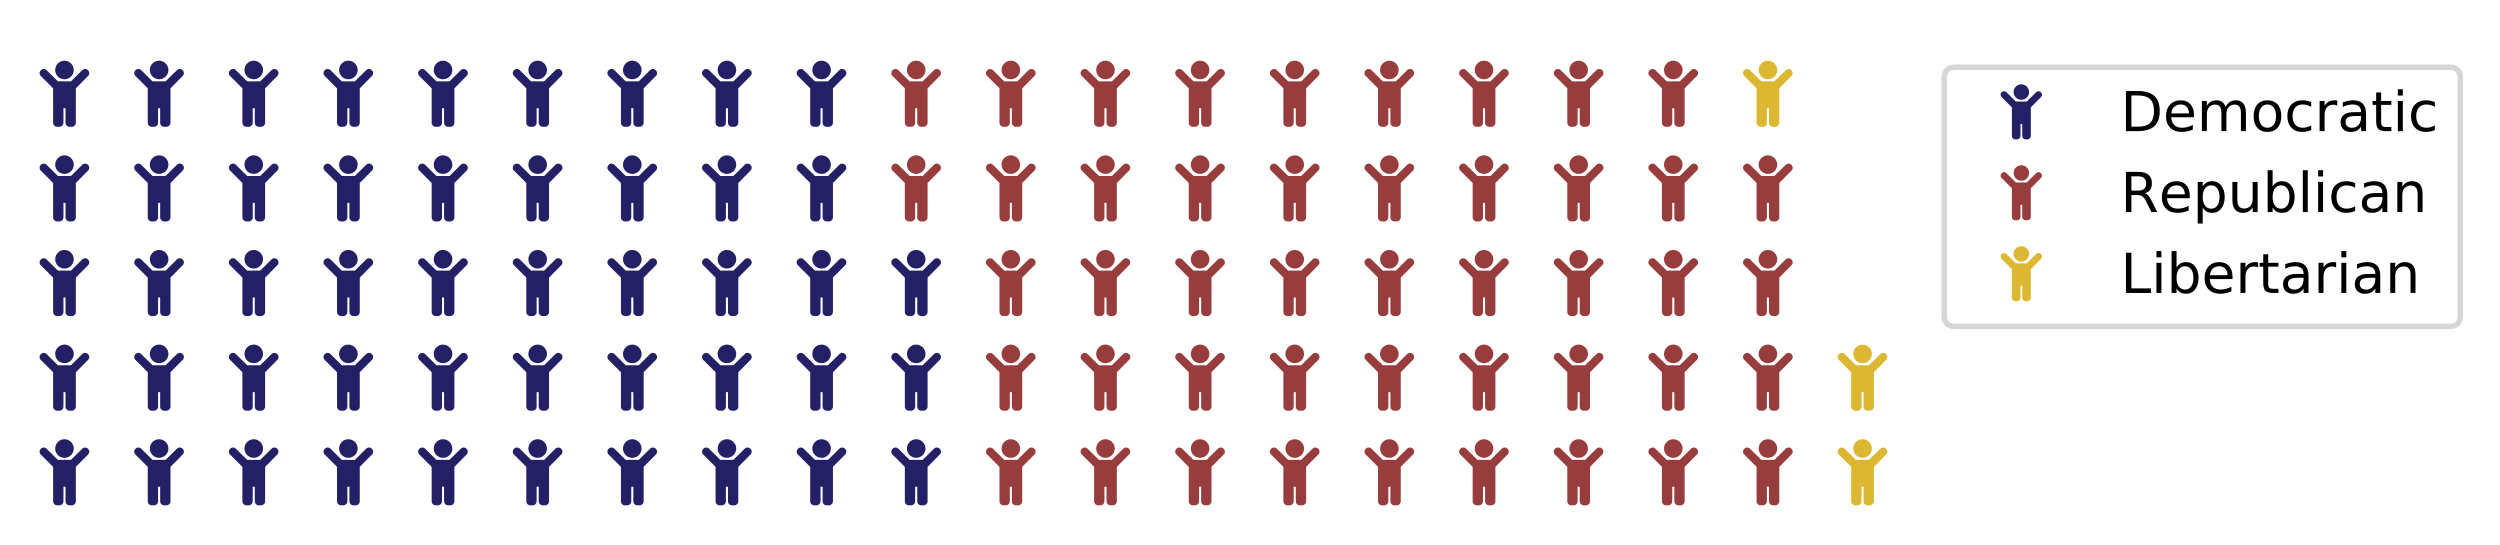 <?xml version="1.0" encoding="utf-8" standalone="no"?>
<!DOCTYPE svg PUBLIC "-//W3C//DTD SVG 1.1//EN"
  "http://www.w3.org/Graphics/SVG/1.1/DTD/svg11.dtd">
<!-- Created with matplotlib (https://matplotlib.org/) -->
<svg height="98.892pt" version="1.1" viewBox="0 0 453.6 98.892" width="453.6pt" xmlns="http://www.w3.org/2000/svg" xmlns:xlink="http://www.w3.org/1999/xlink">
 <defs>
  <style type="text/css">
*{stroke-linecap:butt;stroke-linejoin:round;}
  </style>
 </defs>
 <g id="figure_1">
  <g id="patch_1">
   <path d="M 0 98.892 
L 453.6 98.892 
L 453.6 0 
L 0 0 
z
" style="fill:#ffffff;"/>
  </g>
  <g id="axes_1">
   <g id="text_1">
    <!--  -->
    <defs>
     <path d="M 23.438 73.438 
C 23.438 65.625 29.688 59.375 37.5 59.375 
C 45.125 59.375 51.562 65.625 51.562 73.438 
C 51.562 81.062 45.125 87.5 37.5 87.5 
C 29.688 87.5 23.438 81.062 23.438 73.438 
z
M 73.047 73.047 
C 70.703 75.594 66.609 75.594 64.266 73.047 
L 47.266 56.25 
L 27.547 56.25 
L 10.547 73.047 
C 8.203 75.594 4.109 75.594 1.766 73.047 
C -0.781 70.703 -0.781 66.609 1.766 64.266 
L 20.312 45.703 
L 20.312 -6.25 
C 20.312 -9.766 23.047 -12.5 26.562 -12.5 
L 29.688 -12.5 
C 33.016 -12.5 35.938 -9.766 35.938 -6.25 
L 35.938 15.625 
L 39.062 15.625 
L 39.062 -6.25 
C 39.062 -9.766 41.797 -12.5 45.312 -12.5 
L 48.438 -12.5 
C 51.766 -12.5 54.688 -9.766 54.688 -6.25 
L 54.688 45.703 
L 73.047 64.266 
C 75.594 66.609 75.594 70.703 73.047 73.047 
z
" id="FontAwesome5Free-Solid-61870"/>
    </defs>
    <g style="fill:#232066;" transform="translate(7.2 90.192)scale(0.12 -0.12)">
     <use xlink:href="#FontAwesome5Free-Solid-61870"/>
    </g>
   </g>
   <g id="text_2">
    <!--  -->
    <g style="fill:#232066;" transform="translate(7.2 73.021)scale(0.12 -0.12)">
     <use xlink:href="#FontAwesome5Free-Solid-61870"/>
    </g>
   </g>
   <g id="text_3">
    <!--  -->
    <g style="fill:#232066;" transform="translate(7.2 55.85)scale(0.12 -0.12)">
     <use xlink:href="#FontAwesome5Free-Solid-61870"/>
    </g>
   </g>
   <g id="text_4">
    <!--  -->
    <g style="fill:#232066;" transform="translate(7.2 38.68)scale(0.12 -0.12)">
     <use xlink:href="#FontAwesome5Free-Solid-61870"/>
    </g>
   </g>
   <g id="text_5">
    <!--  -->
    <g style="fill:#232066;" transform="translate(7.2 21.509)scale(0.12 -0.12)">
     <use xlink:href="#FontAwesome5Free-Solid-61870"/>
    </g>
   </g>
   <g id="text_6">
    <!--  -->
    <g style="fill:#232066;" transform="translate(24.371 90.192)scale(0.12 -0.12)">
     <use xlink:href="#FontAwesome5Free-Solid-61870"/>
    </g>
   </g>
   <g id="text_7">
    <!--  -->
    <g style="fill:#232066;" transform="translate(24.371 73.021)scale(0.12 -0.12)">
     <use xlink:href="#FontAwesome5Free-Solid-61870"/>
    </g>
   </g>
   <g id="text_8">
    <!--  -->
    <g style="fill:#232066;" transform="translate(24.371 55.85)scale(0.12 -0.12)">
     <use xlink:href="#FontAwesome5Free-Solid-61870"/>
    </g>
   </g>
   <g id="text_9">
    <!--  -->
    <g style="fill:#232066;" transform="translate(24.371 38.68)scale(0.12 -0.12)">
     <use xlink:href="#FontAwesome5Free-Solid-61870"/>
    </g>
   </g>
   <g id="text_10">
    <!--  -->
    <g style="fill:#232066;" transform="translate(24.371 21.509)scale(0.12 -0.12)">
     <use xlink:href="#FontAwesome5Free-Solid-61870"/>
    </g>
   </g>
   <g id="text_11">
    <!--  -->
    <g style="fill:#232066;" transform="translate(41.541 90.192)scale(0.12 -0.12)">
     <use xlink:href="#FontAwesome5Free-Solid-61870"/>
    </g>
   </g>
   <g id="text_12">
    <!--  -->
    <g style="fill:#232066;" transform="translate(41.541 73.021)scale(0.12 -0.12)">
     <use xlink:href="#FontAwesome5Free-Solid-61870"/>
    </g>
   </g>
   <g id="text_13">
    <!--  -->
    <g style="fill:#232066;" transform="translate(41.541 55.85)scale(0.12 -0.12)">
     <use xlink:href="#FontAwesome5Free-Solid-61870"/>
    </g>
   </g>
   <g id="text_14">
    <!--  -->
    <g style="fill:#232066;" transform="translate(41.541 38.68)scale(0.12 -0.12)">
     <use xlink:href="#FontAwesome5Free-Solid-61870"/>
    </g>
   </g>
   <g id="text_15">
    <!--  -->
    <g style="fill:#232066;" transform="translate(41.541 21.509)scale(0.12 -0.12)">
     <use xlink:href="#FontAwesome5Free-Solid-61870"/>
    </g>
   </g>
   <g id="text_16">
    <!--  -->
    <g style="fill:#232066;" transform="translate(58.712 90.192)scale(0.12 -0.12)">
     <use xlink:href="#FontAwesome5Free-Solid-61870"/>
    </g>
   </g>
   <g id="text_17">
    <!--  -->
    <g style="fill:#232066;" transform="translate(58.712 73.021)scale(0.12 -0.12)">
     <use xlink:href="#FontAwesome5Free-Solid-61870"/>
    </g>
   </g>
   <g id="text_18">
    <!--  -->
    <g style="fill:#232066;" transform="translate(58.712 55.85)scale(0.12 -0.12)">
     <use xlink:href="#FontAwesome5Free-Solid-61870"/>
    </g>
   </g>
   <g id="text_19">
    <!--  -->
    <g style="fill:#232066;" transform="translate(58.712 38.68)scale(0.12 -0.12)">
     <use xlink:href="#FontAwesome5Free-Solid-61870"/>
    </g>
   </g>
   <g id="text_20">
    <!--  -->
    <g style="fill:#232066;" transform="translate(58.712 21.509)scale(0.12 -0.12)">
     <use xlink:href="#FontAwesome5Free-Solid-61870"/>
    </g>
   </g>
   <g id="text_21">
    <!--  -->
    <g style="fill:#232066;" transform="translate(75.883 90.192)scale(0.12 -0.12)">
     <use xlink:href="#FontAwesome5Free-Solid-61870"/>
    </g>
   </g>
   <g id="text_22">
    <!--  -->
    <g style="fill:#232066;" transform="translate(75.883 73.021)scale(0.12 -0.12)">
     <use xlink:href="#FontAwesome5Free-Solid-61870"/>
    </g>
   </g>
   <g id="text_23">
    <!--  -->
    <g style="fill:#232066;" transform="translate(75.883 55.85)scale(0.12 -0.12)">
     <use xlink:href="#FontAwesome5Free-Solid-61870"/>
    </g>
   </g>
   <g id="text_24">
    <!--  -->
    <g style="fill:#232066;" transform="translate(75.883 38.68)scale(0.12 -0.12)">
     <use xlink:href="#FontAwesome5Free-Solid-61870"/>
    </g>
   </g>
   <g id="text_25">
    <!--  -->
    <g style="fill:#232066;" transform="translate(75.883 21.509)scale(0.12 -0.12)">
     <use xlink:href="#FontAwesome5Free-Solid-61870"/>
    </g>
   </g>
   <g id="text_26">
    <!--  -->
    <g style="fill:#232066;" transform="translate(93.054 90.192)scale(0.12 -0.12)">
     <use xlink:href="#FontAwesome5Free-Solid-61870"/>
    </g>
   </g>
   <g id="text_27">
    <!--  -->
    <g style="fill:#232066;" transform="translate(93.054 73.021)scale(0.12 -0.12)">
     <use xlink:href="#FontAwesome5Free-Solid-61870"/>
    </g>
   </g>
   <g id="text_28">
    <!--  -->
    <g style="fill:#232066;" transform="translate(93.054 55.85)scale(0.12 -0.12)">
     <use xlink:href="#FontAwesome5Free-Solid-61870"/>
    </g>
   </g>
   <g id="text_29">
    <!--  -->
    <g style="fill:#232066;" transform="translate(93.054 38.68)scale(0.12 -0.12)">
     <use xlink:href="#FontAwesome5Free-Solid-61870"/>
    </g>
   </g>
   <g id="text_30">
    <!--  -->
    <g style="fill:#232066;" transform="translate(93.054 21.509)scale(0.12 -0.12)">
     <use xlink:href="#FontAwesome5Free-Solid-61870"/>
    </g>
   </g>
   <g id="text_31">
    <!--  -->
    <g style="fill:#232066;" transform="translate(110.224 90.192)scale(0.12 -0.12)">
     <use xlink:href="#FontAwesome5Free-Solid-61870"/>
    </g>
   </g>
   <g id="text_32">
    <!--  -->
    <g style="fill:#232066;" transform="translate(110.224 73.021)scale(0.12 -0.12)">
     <use xlink:href="#FontAwesome5Free-Solid-61870"/>
    </g>
   </g>
   <g id="text_33">
    <!--  -->
    <g style="fill:#232066;" transform="translate(110.224 55.85)scale(0.12 -0.12)">
     <use xlink:href="#FontAwesome5Free-Solid-61870"/>
    </g>
   </g>
   <g id="text_34">
    <!--  -->
    <g style="fill:#232066;" transform="translate(110.224 38.68)scale(0.12 -0.12)">
     <use xlink:href="#FontAwesome5Free-Solid-61870"/>
    </g>
   </g>
   <g id="text_35">
    <!--  -->
    <g style="fill:#232066;" transform="translate(110.224 21.509)scale(0.12 -0.12)">
     <use xlink:href="#FontAwesome5Free-Solid-61870"/>
    </g>
   </g>
   <g id="text_36">
    <!--  -->
    <g style="fill:#232066;" transform="translate(127.395 90.192)scale(0.12 -0.12)">
     <use xlink:href="#FontAwesome5Free-Solid-61870"/>
    </g>
   </g>
   <g id="text_37">
    <!--  -->
    <g style="fill:#232066;" transform="translate(127.395 73.021)scale(0.12 -0.12)">
     <use xlink:href="#FontAwesome5Free-Solid-61870"/>
    </g>
   </g>
   <g id="text_38">
    <!--  -->
    <g style="fill:#232066;" transform="translate(127.395 55.85)scale(0.12 -0.12)">
     <use xlink:href="#FontAwesome5Free-Solid-61870"/>
    </g>
   </g>
   <g id="text_39">
    <!--  -->
    <g style="fill:#232066;" transform="translate(127.395 38.68)scale(0.12 -0.12)">
     <use xlink:href="#FontAwesome5Free-Solid-61870"/>
    </g>
   </g>
   <g id="text_40">
    <!--  -->
    <g style="fill:#232066;" transform="translate(127.395 21.509)scale(0.12 -0.12)">
     <use xlink:href="#FontAwesome5Free-Solid-61870"/>
    </g>
   </g>
   <g id="text_41">
    <!--  -->
    <g style="fill:#232066;" transform="translate(144.566 90.192)scale(0.12 -0.12)">
     <use xlink:href="#FontAwesome5Free-Solid-61870"/>
    </g>
   </g>
   <g id="text_42">
    <!--  -->
    <g style="fill:#232066;" transform="translate(144.566 73.021)scale(0.12 -0.12)">
     <use xlink:href="#FontAwesome5Free-Solid-61870"/>
    </g>
   </g>
   <g id="text_43">
    <!--  -->
    <g style="fill:#232066;" transform="translate(144.566 55.85)scale(0.12 -0.12)">
     <use xlink:href="#FontAwesome5Free-Solid-61870"/>
    </g>
   </g>
   <g id="text_44">
    <!--  -->
    <g style="fill:#232066;" transform="translate(144.566 38.68)scale(0.12 -0.12)">
     <use xlink:href="#FontAwesome5Free-Solid-61870"/>
    </g>
   </g>
   <g id="text_45">
    <!--  -->
    <g style="fill:#232066;" transform="translate(144.566 21.509)scale(0.12 -0.12)">
     <use xlink:href="#FontAwesome5Free-Solid-61870"/>
    </g>
   </g>
   <g id="text_46">
    <!--  -->
    <g style="fill:#232066;" transform="translate(161.737 90.192)scale(0.12 -0.12)">
     <use xlink:href="#FontAwesome5Free-Solid-61870"/>
    </g>
   </g>
   <g id="text_47">
    <!--  -->
    <g style="fill:#232066;" transform="translate(161.737 73.021)scale(0.12 -0.12)">
     <use xlink:href="#FontAwesome5Free-Solid-61870"/>
    </g>
   </g>
   <g id="text_48">
    <!--  -->
    <g style="fill:#232066;" transform="translate(161.737 55.85)scale(0.12 -0.12)">
     <use xlink:href="#FontAwesome5Free-Solid-61870"/>
    </g>
   </g>
   <g id="text_49">
    <!--  -->
    <g style="fill:#983d3d;" transform="translate(161.737 38.68)scale(0.12 -0.12)">
     <use xlink:href="#FontAwesome5Free-Solid-61870"/>
    </g>
   </g>
   <g id="text_50">
    <!--  -->
    <g style="fill:#983d3d;" transform="translate(161.737 21.509)scale(0.12 -0.12)">
     <use xlink:href="#FontAwesome5Free-Solid-61870"/>
    </g>
   </g>
   <g id="text_51">
    <!--  -->
    <g style="fill:#983d3d;" transform="translate(178.907 90.192)scale(0.12 -0.12)">
     <use xlink:href="#FontAwesome5Free-Solid-61870"/>
    </g>
   </g>
   <g id="text_52">
    <!--  -->
    <g style="fill:#983d3d;" transform="translate(178.907 73.021)scale(0.12 -0.12)">
     <use xlink:href="#FontAwesome5Free-Solid-61870"/>
    </g>
   </g>
   <g id="text_53">
    <!--  -->
    <g style="fill:#983d3d;" transform="translate(178.907 55.85)scale(0.12 -0.12)">
     <use xlink:href="#FontAwesome5Free-Solid-61870"/>
    </g>
   </g>
   <g id="text_54">
    <!--  -->
    <g style="fill:#983d3d;" transform="translate(178.907 38.68)scale(0.12 -0.12)">
     <use xlink:href="#FontAwesome5Free-Solid-61870"/>
    </g>
   </g>
   <g id="text_55">
    <!--  -->
    <g style="fill:#983d3d;" transform="translate(178.907 21.509)scale(0.12 -0.12)">
     <use xlink:href="#FontAwesome5Free-Solid-61870"/>
    </g>
   </g>
   <g id="text_56">
    <!--  -->
    <g style="fill:#983d3d;" transform="translate(196.078 90.192)scale(0.12 -0.12)">
     <use xlink:href="#FontAwesome5Free-Solid-61870"/>
    </g>
   </g>
   <g id="text_57">
    <!--  -->
    <g style="fill:#983d3d;" transform="translate(196.078 73.021)scale(0.12 -0.12)">
     <use xlink:href="#FontAwesome5Free-Solid-61870"/>
    </g>
   </g>
   <g id="text_58">
    <!--  -->
    <g style="fill:#983d3d;" transform="translate(196.078 55.85)scale(0.12 -0.12)">
     <use xlink:href="#FontAwesome5Free-Solid-61870"/>
    </g>
   </g>
   <g id="text_59">
    <!--  -->
    <g style="fill:#983d3d;" transform="translate(196.078 38.68)scale(0.12 -0.12)">
     <use xlink:href="#FontAwesome5Free-Solid-61870"/>
    </g>
   </g>
   <g id="text_60">
    <!--  -->
    <g style="fill:#983d3d;" transform="translate(196.078 21.509)scale(0.12 -0.12)">
     <use xlink:href="#FontAwesome5Free-Solid-61870"/>
    </g>
   </g>
   <g id="text_61">
    <!--  -->
    <g style="fill:#983d3d;" transform="translate(213.249 90.192)scale(0.12 -0.12)">
     <use xlink:href="#FontAwesome5Free-Solid-61870"/>
    </g>
   </g>
   <g id="text_62">
    <!--  -->
    <g style="fill:#983d3d;" transform="translate(213.249 73.021)scale(0.12 -0.12)">
     <use xlink:href="#FontAwesome5Free-Solid-61870"/>
    </g>
   </g>
   <g id="text_63">
    <!--  -->
    <g style="fill:#983d3d;" transform="translate(213.249 55.85)scale(0.12 -0.12)">
     <use xlink:href="#FontAwesome5Free-Solid-61870"/>
    </g>
   </g>
   <g id="text_64">
    <!--  -->
    <g style="fill:#983d3d;" transform="translate(213.249 38.68)scale(0.12 -0.12)">
     <use xlink:href="#FontAwesome5Free-Solid-61870"/>
    </g>
   </g>
   <g id="text_65">
    <!--  -->
    <g style="fill:#983d3d;" transform="translate(213.249 21.509)scale(0.12 -0.12)">
     <use xlink:href="#FontAwesome5Free-Solid-61870"/>
    </g>
   </g>
   <g id="text_66">
    <!--  -->
    <g style="fill:#983d3d;" transform="translate(230.42 90.192)scale(0.12 -0.12)">
     <use xlink:href="#FontAwesome5Free-Solid-61870"/>
    </g>
   </g>
   <g id="text_67">
    <!--  -->
    <g style="fill:#983d3d;" transform="translate(230.42 73.021)scale(0.12 -0.12)">
     <use xlink:href="#FontAwesome5Free-Solid-61870"/>
    </g>
   </g>
   <g id="text_68">
    <!--  -->
    <g style="fill:#983d3d;" transform="translate(230.42 55.85)scale(0.12 -0.12)">
     <use xlink:href="#FontAwesome5Free-Solid-61870"/>
    </g>
   </g>
   <g id="text_69">
    <!--  -->
    <g style="fill:#983d3d;" transform="translate(230.42 38.68)scale(0.12 -0.12)">
     <use xlink:href="#FontAwesome5Free-Solid-61870"/>
    </g>
   </g>
   <g id="text_70">
    <!--  -->
    <g style="fill:#983d3d;" transform="translate(230.42 21.509)scale(0.12 -0.12)">
     <use xlink:href="#FontAwesome5Free-Solid-61870"/>
    </g>
   </g>
   <g id="text_71">
    <!--  -->
    <g style="fill:#983d3d;" transform="translate(247.59 90.192)scale(0.12 -0.12)">
     <use xlink:href="#FontAwesome5Free-Solid-61870"/>
    </g>
   </g>
   <g id="text_72">
    <!--  -->
    <g style="fill:#983d3d;" transform="translate(247.59 73.021)scale(0.12 -0.12)">
     <use xlink:href="#FontAwesome5Free-Solid-61870"/>
    </g>
   </g>
   <g id="text_73">
    <!--  -->
    <g style="fill:#983d3d;" transform="translate(247.59 55.85)scale(0.12 -0.12)">
     <use xlink:href="#FontAwesome5Free-Solid-61870"/>
    </g>
   </g>
   <g id="text_74">
    <!--  -->
    <g style="fill:#983d3d;" transform="translate(247.59 38.68)scale(0.12 -0.12)">
     <use xlink:href="#FontAwesome5Free-Solid-61870"/>
    </g>
   </g>
   <g id="text_75">
    <!--  -->
    <g style="fill:#983d3d;" transform="translate(247.59 21.509)scale(0.12 -0.12)">
     <use xlink:href="#FontAwesome5Free-Solid-61870"/>
    </g>
   </g>
   <g id="text_76">
    <!--  -->
    <g style="fill:#983d3d;" transform="translate(264.761 90.192)scale(0.12 -0.12)">
     <use xlink:href="#FontAwesome5Free-Solid-61870"/>
    </g>
   </g>
   <g id="text_77">
    <!--  -->
    <g style="fill:#983d3d;" transform="translate(264.761 73.021)scale(0.12 -0.12)">
     <use xlink:href="#FontAwesome5Free-Solid-61870"/>
    </g>
   </g>
   <g id="text_78">
    <!--  -->
    <g style="fill:#983d3d;" transform="translate(264.761 55.85)scale(0.12 -0.12)">
     <use xlink:href="#FontAwesome5Free-Solid-61870"/>
    </g>
   </g>
   <g id="text_79">
    <!--  -->
    <g style="fill:#983d3d;" transform="translate(264.761 38.68)scale(0.12 -0.12)">
     <use xlink:href="#FontAwesome5Free-Solid-61870"/>
    </g>
   </g>
   <g id="text_80">
    <!--  -->
    <g style="fill:#983d3d;" transform="translate(264.761 21.509)scale(0.12 -0.12)">
     <use xlink:href="#FontAwesome5Free-Solid-61870"/>
    </g>
   </g>
   <g id="text_81">
    <!--  -->
    <g style="fill:#983d3d;" transform="translate(281.932 90.192)scale(0.12 -0.12)">
     <use xlink:href="#FontAwesome5Free-Solid-61870"/>
    </g>
   </g>
   <g id="text_82">
    <!--  -->
    <g style="fill:#983d3d;" transform="translate(281.932 73.021)scale(0.12 -0.12)">
     <use xlink:href="#FontAwesome5Free-Solid-61870"/>
    </g>
   </g>
   <g id="text_83">
    <!--  -->
    <g style="fill:#983d3d;" transform="translate(281.932 55.85)scale(0.12 -0.12)">
     <use xlink:href="#FontAwesome5Free-Solid-61870"/>
    </g>
   </g>
   <g id="text_84">
    <!--  -->
    <g style="fill:#983d3d;" transform="translate(281.932 38.68)scale(0.12 -0.12)">
     <use xlink:href="#FontAwesome5Free-Solid-61870"/>
    </g>
   </g>
   <g id="text_85">
    <!--  -->
    <g style="fill:#983d3d;" transform="translate(281.932 21.509)scale(0.12 -0.12)">
     <use xlink:href="#FontAwesome5Free-Solid-61870"/>
    </g>
   </g>
   <g id="text_86">
    <!--  -->
    <g style="fill:#983d3d;" transform="translate(299.103 90.192)scale(0.12 -0.12)">
     <use xlink:href="#FontAwesome5Free-Solid-61870"/>
    </g>
   </g>
   <g id="text_87">
    <!--  -->
    <g style="fill:#983d3d;" transform="translate(299.103 73.021)scale(0.12 -0.12)">
     <use xlink:href="#FontAwesome5Free-Solid-61870"/>
    </g>
   </g>
   <g id="text_88">
    <!--  -->
    <g style="fill:#983d3d;" transform="translate(299.103 55.85)scale(0.12 -0.12)">
     <use xlink:href="#FontAwesome5Free-Solid-61870"/>
    </g>
   </g>
   <g id="text_89">
    <!--  -->
    <g style="fill:#983d3d;" transform="translate(299.103 38.68)scale(0.12 -0.12)">
     <use xlink:href="#FontAwesome5Free-Solid-61870"/>
    </g>
   </g>
   <g id="text_90">
    <!--  -->
    <g style="fill:#983d3d;" transform="translate(299.103 21.509)scale(0.12 -0.12)">
     <use xlink:href="#FontAwesome5Free-Solid-61870"/>
    </g>
   </g>
   <g id="text_91">
    <!--  -->
    <g style="fill:#983d3d;" transform="translate(316.273 90.192)scale(0.12 -0.12)">
     <use xlink:href="#FontAwesome5Free-Solid-61870"/>
    </g>
   </g>
   <g id="text_92">
    <!--  -->
    <g style="fill:#983d3d;" transform="translate(316.273 73.021)scale(0.12 -0.12)">
     <use xlink:href="#FontAwesome5Free-Solid-61870"/>
    </g>
   </g>
   <g id="text_93">
    <!--  -->
    <g style="fill:#983d3d;" transform="translate(316.273 55.85)scale(0.12 -0.12)">
     <use xlink:href="#FontAwesome5Free-Solid-61870"/>
    </g>
   </g>
   <g id="text_94">
    <!--  -->
    <g style="fill:#983d3d;" transform="translate(316.273 38.68)scale(0.12 -0.12)">
     <use xlink:href="#FontAwesome5Free-Solid-61870"/>
    </g>
   </g>
   <g id="text_95">
    <!--  -->
    <g style="fill:#dcb732;" transform="translate(316.273 21.509)scale(0.12 -0.12)">
     <use xlink:href="#FontAwesome5Free-Solid-61870"/>
    </g>
   </g>
   <g id="text_96">
    <!--  -->
    <g style="fill:#dcb732;" transform="translate(333.444 90.192)scale(0.12 -0.12)">
     <use xlink:href="#FontAwesome5Free-Solid-61870"/>
    </g>
   </g>
   <g id="text_97">
    <!--  -->
    <g style="fill:#dcb732;" transform="translate(333.444 73.021)scale(0.12 -0.12)">
     <use xlink:href="#FontAwesome5Free-Solid-61870"/>
    </g>
   </g>
   <g id="legend_1">
    <g id="patch_2">
     <path d="M 354.753 59.234 
L 444.4 59.234 
Q 446.4 59.234 446.4 57.234 
L 446.4 14.2 
Q 446.4 12.2 444.4 12.2 
L 354.753 12.2 
Q 352.753 12.2 352.753 14.2 
L 352.753 57.234 
Q 352.753 59.234 354.753 59.234 
z
" style="fill:#ffffff;opacity:0.8;stroke:#cccccc;stroke-linejoin:miter;"/>
    </g>
    <g id="text_98">
     <!--  -->
     <g style="fill:#232066;" transform="translate(363.003 24.048)scale(0.1 -0.1)">
      <use xlink:href="#FontAwesome5Free-Solid-61870"/>
     </g>
    </g>
    <g id="text_99">
     <!-- Democratic -->
     <defs>
      <path d="M 19.672 64.797 
L 19.672 8.109 
L 31.594 8.109 
Q 46.688 8.109 53.688 14.938 
Q 60.688 21.781 60.688 36.531 
Q 60.688 51.172 53.688 57.984 
Q 46.688 64.797 31.594 64.797 
z
M 9.812 72.906 
L 30.078 72.906 
Q 51.266 72.906 61.172 64.094 
Q 71.094 55.281 71.094 36.531 
Q 71.094 17.672 61.125 8.828 
Q 51.172 0 30.078 0 
L 9.812 0 
z
" id="DejaVuSans-68"/>
      <path d="M 56.203 29.594 
L 56.203 25.203 
L 14.891 25.203 
Q 15.484 15.922 20.484 11.062 
Q 25.484 6.203 34.422 6.203 
Q 39.594 6.203 44.453 7.469 
Q 49.312 8.734 54.109 11.281 
L 54.109 2.781 
Q 49.266 0.734 44.188 -0.344 
Q 39.109 -1.422 33.891 -1.422 
Q 20.797 -1.422 13.156 6.188 
Q 5.516 13.812 5.516 26.812 
Q 5.516 40.234 12.766 48.109 
Q 20.016 56 32.328 56 
Q 43.359 56 49.781 48.891 
Q 56.203 41.797 56.203 29.594 
z
M 47.219 32.234 
Q 47.125 39.594 43.094 43.984 
Q 39.062 48.391 32.422 48.391 
Q 24.906 48.391 20.391 44.141 
Q 15.875 39.891 15.188 32.172 
z
" id="DejaVuSans-101"/>
      <path d="M 52 44.188 
Q 55.375 50.25 60.062 53.125 
Q 64.75 56 71.094 56 
Q 79.641 56 84.281 50.016 
Q 88.922 44.047 88.922 33.016 
L 88.922 0 
L 79.891 0 
L 79.891 32.719 
Q 79.891 40.578 77.094 44.375 
Q 74.312 48.188 68.609 48.188 
Q 61.625 48.188 57.562 43.547 
Q 53.516 38.922 53.516 30.906 
L 53.516 0 
L 44.484 0 
L 44.484 32.719 
Q 44.484 40.625 41.703 44.406 
Q 38.922 48.188 33.109 48.188 
Q 26.219 48.188 22.156 43.531 
Q 18.109 38.875 18.109 30.906 
L 18.109 0 
L 9.078 0 
L 9.078 54.688 
L 18.109 54.688 
L 18.109 46.188 
Q 21.188 51.219 25.484 53.609 
Q 29.781 56 35.688 56 
Q 41.656 56 45.828 52.969 
Q 50 49.953 52 44.188 
z
" id="DejaVuSans-109"/>
      <path d="M 30.609 48.391 
Q 23.391 48.391 19.188 42.75 
Q 14.984 37.109 14.984 27.297 
Q 14.984 17.484 19.156 11.844 
Q 23.344 6.203 30.609 6.203 
Q 37.797 6.203 41.984 11.859 
Q 46.188 17.531 46.188 27.297 
Q 46.188 37.016 41.984 42.703 
Q 37.797 48.391 30.609 48.391 
z
M 30.609 56 
Q 42.328 56 49.016 48.375 
Q 55.719 40.766 55.719 27.297 
Q 55.719 13.875 49.016 6.219 
Q 42.328 -1.422 30.609 -1.422 
Q 18.844 -1.422 12.172 6.219 
Q 5.516 13.875 5.516 27.297 
Q 5.516 40.766 12.172 48.375 
Q 18.844 56 30.609 56 
z
" id="DejaVuSans-111"/>
      <path d="M 48.781 52.594 
L 48.781 44.188 
Q 44.969 46.297 41.141 47.344 
Q 37.312 48.391 33.406 48.391 
Q 24.656 48.391 19.812 42.844 
Q 14.984 37.312 14.984 27.297 
Q 14.984 17.281 19.812 11.734 
Q 24.656 6.203 33.406 6.203 
Q 37.312 6.203 41.141 7.25 
Q 44.969 8.297 48.781 10.406 
L 48.781 2.094 
Q 45.016 0.344 40.984 -0.531 
Q 36.969 -1.422 32.422 -1.422 
Q 20.062 -1.422 12.781 6.344 
Q 5.516 14.109 5.516 27.297 
Q 5.516 40.672 12.859 48.328 
Q 20.219 56 33.016 56 
Q 37.156 56 41.109 55.141 
Q 45.062 54.297 48.781 52.594 
z
" id="DejaVuSans-99"/>
      <path d="M 41.109 46.297 
Q 39.594 47.172 37.812 47.578 
Q 36.031 48 33.891 48 
Q 26.266 48 22.188 43.047 
Q 18.109 38.094 18.109 28.812 
L 18.109 0 
L 9.078 0 
L 9.078 54.688 
L 18.109 54.688 
L 18.109 46.188 
Q 20.953 51.172 25.484 53.578 
Q 30.031 56 36.531 56 
Q 37.453 56 38.578 55.875 
Q 39.703 55.766 41.062 55.516 
z
" id="DejaVuSans-114"/>
      <path d="M 34.281 27.484 
Q 23.391 27.484 19.188 25 
Q 14.984 22.516 14.984 16.5 
Q 14.984 11.719 18.141 8.906 
Q 21.297 6.109 26.703 6.109 
Q 34.188 6.109 38.703 11.406 
Q 43.219 16.703 43.219 25.484 
L 43.219 27.484 
z
M 52.203 31.203 
L 52.203 0 
L 43.219 0 
L 43.219 8.297 
Q 40.141 3.328 35.547 0.953 
Q 30.953 -1.422 24.312 -1.422 
Q 15.922 -1.422 10.953 3.297 
Q 6 8.016 6 15.922 
Q 6 25.141 12.172 29.828 
Q 18.359 34.516 30.609 34.516 
L 43.219 34.516 
L 43.219 35.406 
Q 43.219 41.609 39.141 45 
Q 35.062 48.391 27.688 48.391 
Q 23 48.391 18.547 47.266 
Q 14.109 46.141 10.016 43.891 
L 10.016 52.203 
Q 14.938 54.109 19.578 55.047 
Q 24.219 56 28.609 56 
Q 40.484 56 46.344 49.844 
Q 52.203 43.703 52.203 31.203 
z
" id="DejaVuSans-97"/>
      <path d="M 18.312 70.219 
L 18.312 54.688 
L 36.812 54.688 
L 36.812 47.703 
L 18.312 47.703 
L 18.312 18.016 
Q 18.312 11.328 20.141 9.422 
Q 21.969 7.516 27.594 7.516 
L 36.812 7.516 
L 36.812 0 
L 27.594 0 
Q 17.188 0 13.234 3.875 
Q 9.281 7.766 9.281 18.016 
L 9.281 47.703 
L 2.688 47.703 
L 2.688 54.688 
L 9.281 54.688 
L 9.281 70.219 
z
" id="DejaVuSans-116"/>
      <path d="M 9.422 54.688 
L 18.406 54.688 
L 18.406 0 
L 9.422 0 
z
M 9.422 75.984 
L 18.406 75.984 
L 18.406 64.594 
L 9.422 64.594 
z
" id="DejaVuSans-105"/>
     </defs>
     <g transform="translate(384.753 23.798)scale(0.1 -0.1)">
      <use xlink:href="#DejaVuSans-68"/>
      <use x="77.002" xlink:href="#DejaVuSans-101"/>
      <use x="138.525" xlink:href="#DejaVuSans-109"/>
      <use x="235.938" xlink:href="#DejaVuSans-111"/>
      <use x="297.119" xlink:href="#DejaVuSans-99"/>
      <use x="352.1" xlink:href="#DejaVuSans-114"/>
      <use x="393.213" xlink:href="#DejaVuSans-97"/>
      <use x="454.492" xlink:href="#DejaVuSans-116"/>
      <use x="493.701" xlink:href="#DejaVuSans-105"/>
      <use x="521.484" xlink:href="#DejaVuSans-99"/>
     </g>
    </g>
    <g id="text_100">
     <!--  -->
     <g style="fill:#983d3d;" transform="translate(363.003 38.727)scale(0.1 -0.1)">
      <use xlink:href="#FontAwesome5Free-Solid-61870"/>
     </g>
    </g>
    <g id="text_101">
     <!-- Republican -->
     <defs>
      <path d="M 44.391 34.188 
Q 47.562 33.109 50.562 29.594 
Q 53.562 26.078 56.594 19.922 
L 66.609 0 
L 56 0 
L 46.688 18.703 
Q 43.062 26.031 39.672 28.422 
Q 36.281 30.812 30.422 30.812 
L 19.672 30.812 
L 19.672 0 
L 9.812 0 
L 9.812 72.906 
L 32.078 72.906 
Q 44.578 72.906 50.734 67.672 
Q 56.891 62.453 56.891 51.906 
Q 56.891 45.016 53.688 40.469 
Q 50.484 35.938 44.391 34.188 
z
M 19.672 64.797 
L 19.672 38.922 
L 32.078 38.922 
Q 39.203 38.922 42.844 42.219 
Q 46.484 45.516 46.484 51.906 
Q 46.484 58.297 42.844 61.547 
Q 39.203 64.797 32.078 64.797 
z
" id="DejaVuSans-82"/>
      <path d="M 18.109 8.203 
L 18.109 -20.797 
L 9.078 -20.797 
L 9.078 54.688 
L 18.109 54.688 
L 18.109 46.391 
Q 20.953 51.266 25.266 53.625 
Q 29.594 56 35.594 56 
Q 45.562 56 51.781 48.094 
Q 58.016 40.188 58.016 27.297 
Q 58.016 14.406 51.781 6.484 
Q 45.562 -1.422 35.594 -1.422 
Q 29.594 -1.422 25.266 0.953 
Q 20.953 3.328 18.109 8.203 
z
M 48.688 27.297 
Q 48.688 37.203 44.609 42.844 
Q 40.531 48.484 33.406 48.484 
Q 26.266 48.484 22.188 42.844 
Q 18.109 37.203 18.109 27.297 
Q 18.109 17.391 22.188 11.75 
Q 26.266 6.109 33.406 6.109 
Q 40.531 6.109 44.609 11.75 
Q 48.688 17.391 48.688 27.297 
z
" id="DejaVuSans-112"/>
      <path d="M 8.5 21.578 
L 8.5 54.688 
L 17.484 54.688 
L 17.484 21.922 
Q 17.484 14.156 20.5 10.266 
Q 23.531 6.391 29.594 6.391 
Q 36.859 6.391 41.078 11.031 
Q 45.312 15.672 45.312 23.688 
L 45.312 54.688 
L 54.297 54.688 
L 54.297 0 
L 45.312 0 
L 45.312 8.406 
Q 42.047 3.422 37.719 1 
Q 33.406 -1.422 27.688 -1.422 
Q 18.266 -1.422 13.375 4.438 
Q 8.5 10.297 8.5 21.578 
z
M 31.109 56 
z
" id="DejaVuSans-117"/>
      <path d="M 48.688 27.297 
Q 48.688 37.203 44.609 42.844 
Q 40.531 48.484 33.406 48.484 
Q 26.266 48.484 22.188 42.844 
Q 18.109 37.203 18.109 27.297 
Q 18.109 17.391 22.188 11.75 
Q 26.266 6.109 33.406 6.109 
Q 40.531 6.109 44.609 11.75 
Q 48.688 17.391 48.688 27.297 
z
M 18.109 46.391 
Q 20.953 51.266 25.266 53.625 
Q 29.594 56 35.594 56 
Q 45.562 56 51.781 48.094 
Q 58.016 40.188 58.016 27.297 
Q 58.016 14.406 51.781 6.484 
Q 45.562 -1.422 35.594 -1.422 
Q 29.594 -1.422 25.266 0.953 
Q 20.953 3.328 18.109 8.203 
L 18.109 0 
L 9.078 0 
L 9.078 75.984 
L 18.109 75.984 
z
" id="DejaVuSans-98"/>
      <path d="M 9.422 75.984 
L 18.406 75.984 
L 18.406 0 
L 9.422 0 
z
" id="DejaVuSans-108"/>
      <path d="M 54.891 33.016 
L 54.891 0 
L 45.906 0 
L 45.906 32.719 
Q 45.906 40.484 42.875 44.328 
Q 39.844 48.188 33.797 48.188 
Q 26.516 48.188 22.312 43.547 
Q 18.109 38.922 18.109 30.906 
L 18.109 0 
L 9.078 0 
L 9.078 54.688 
L 18.109 54.688 
L 18.109 46.188 
Q 21.344 51.125 25.703 53.562 
Q 30.078 56 35.797 56 
Q 45.219 56 50.047 50.172 
Q 54.891 44.344 54.891 33.016 
z
" id="DejaVuSans-110"/>
     </defs>
     <g transform="translate(384.753 38.477)scale(0.1 -0.1)">
      <use xlink:href="#DejaVuSans-82"/>
      <use x="69.42" xlink:href="#DejaVuSans-101"/>
      <use x="130.943" xlink:href="#DejaVuSans-112"/>
      <use x="194.42" xlink:href="#DejaVuSans-117"/>
      <use x="257.799" xlink:href="#DejaVuSans-98"/>
      <use x="321.275" xlink:href="#DejaVuSans-108"/>
      <use x="349.059" xlink:href="#DejaVuSans-105"/>
      <use x="376.842" xlink:href="#DejaVuSans-99"/>
      <use x="431.822" xlink:href="#DejaVuSans-97"/>
      <use x="493.102" xlink:href="#DejaVuSans-110"/>
     </g>
    </g>
    <g id="text_102">
     <!--  -->
     <g style="fill:#dcb732;" transform="translate(363.003 53.405)scale(0.1 -0.1)">
      <use xlink:href="#FontAwesome5Free-Solid-61870"/>
     </g>
    </g>
    <g id="text_103">
     <!-- Libertarian -->
     <defs>
      <path d="M 9.812 72.906 
L 19.672 72.906 
L 19.672 8.297 
L 55.172 8.297 
L 55.172 0 
L 9.812 0 
z
" id="DejaVuSans-76"/>
     </defs>
     <g transform="translate(384.753 53.155)scale(0.1 -0.1)">
      <use xlink:href="#DejaVuSans-76"/>
      <use x="55.713" xlink:href="#DejaVuSans-105"/>
      <use x="83.496" xlink:href="#DejaVuSans-98"/>
      <use x="146.973" xlink:href="#DejaVuSans-101"/>
      <use x="208.496" xlink:href="#DejaVuSans-114"/>
      <use x="249.609" xlink:href="#DejaVuSans-116"/>
      <use x="288.818" xlink:href="#DejaVuSans-97"/>
      <use x="350.098" xlink:href="#DejaVuSans-114"/>
      <use x="391.211" xlink:href="#DejaVuSans-105"/>
      <use x="418.994" xlink:href="#DejaVuSans-97"/>
      <use x="480.273" xlink:href="#DejaVuSans-110"/>
     </g>
    </g>
   </g>
  </g>
 </g>
</svg>
